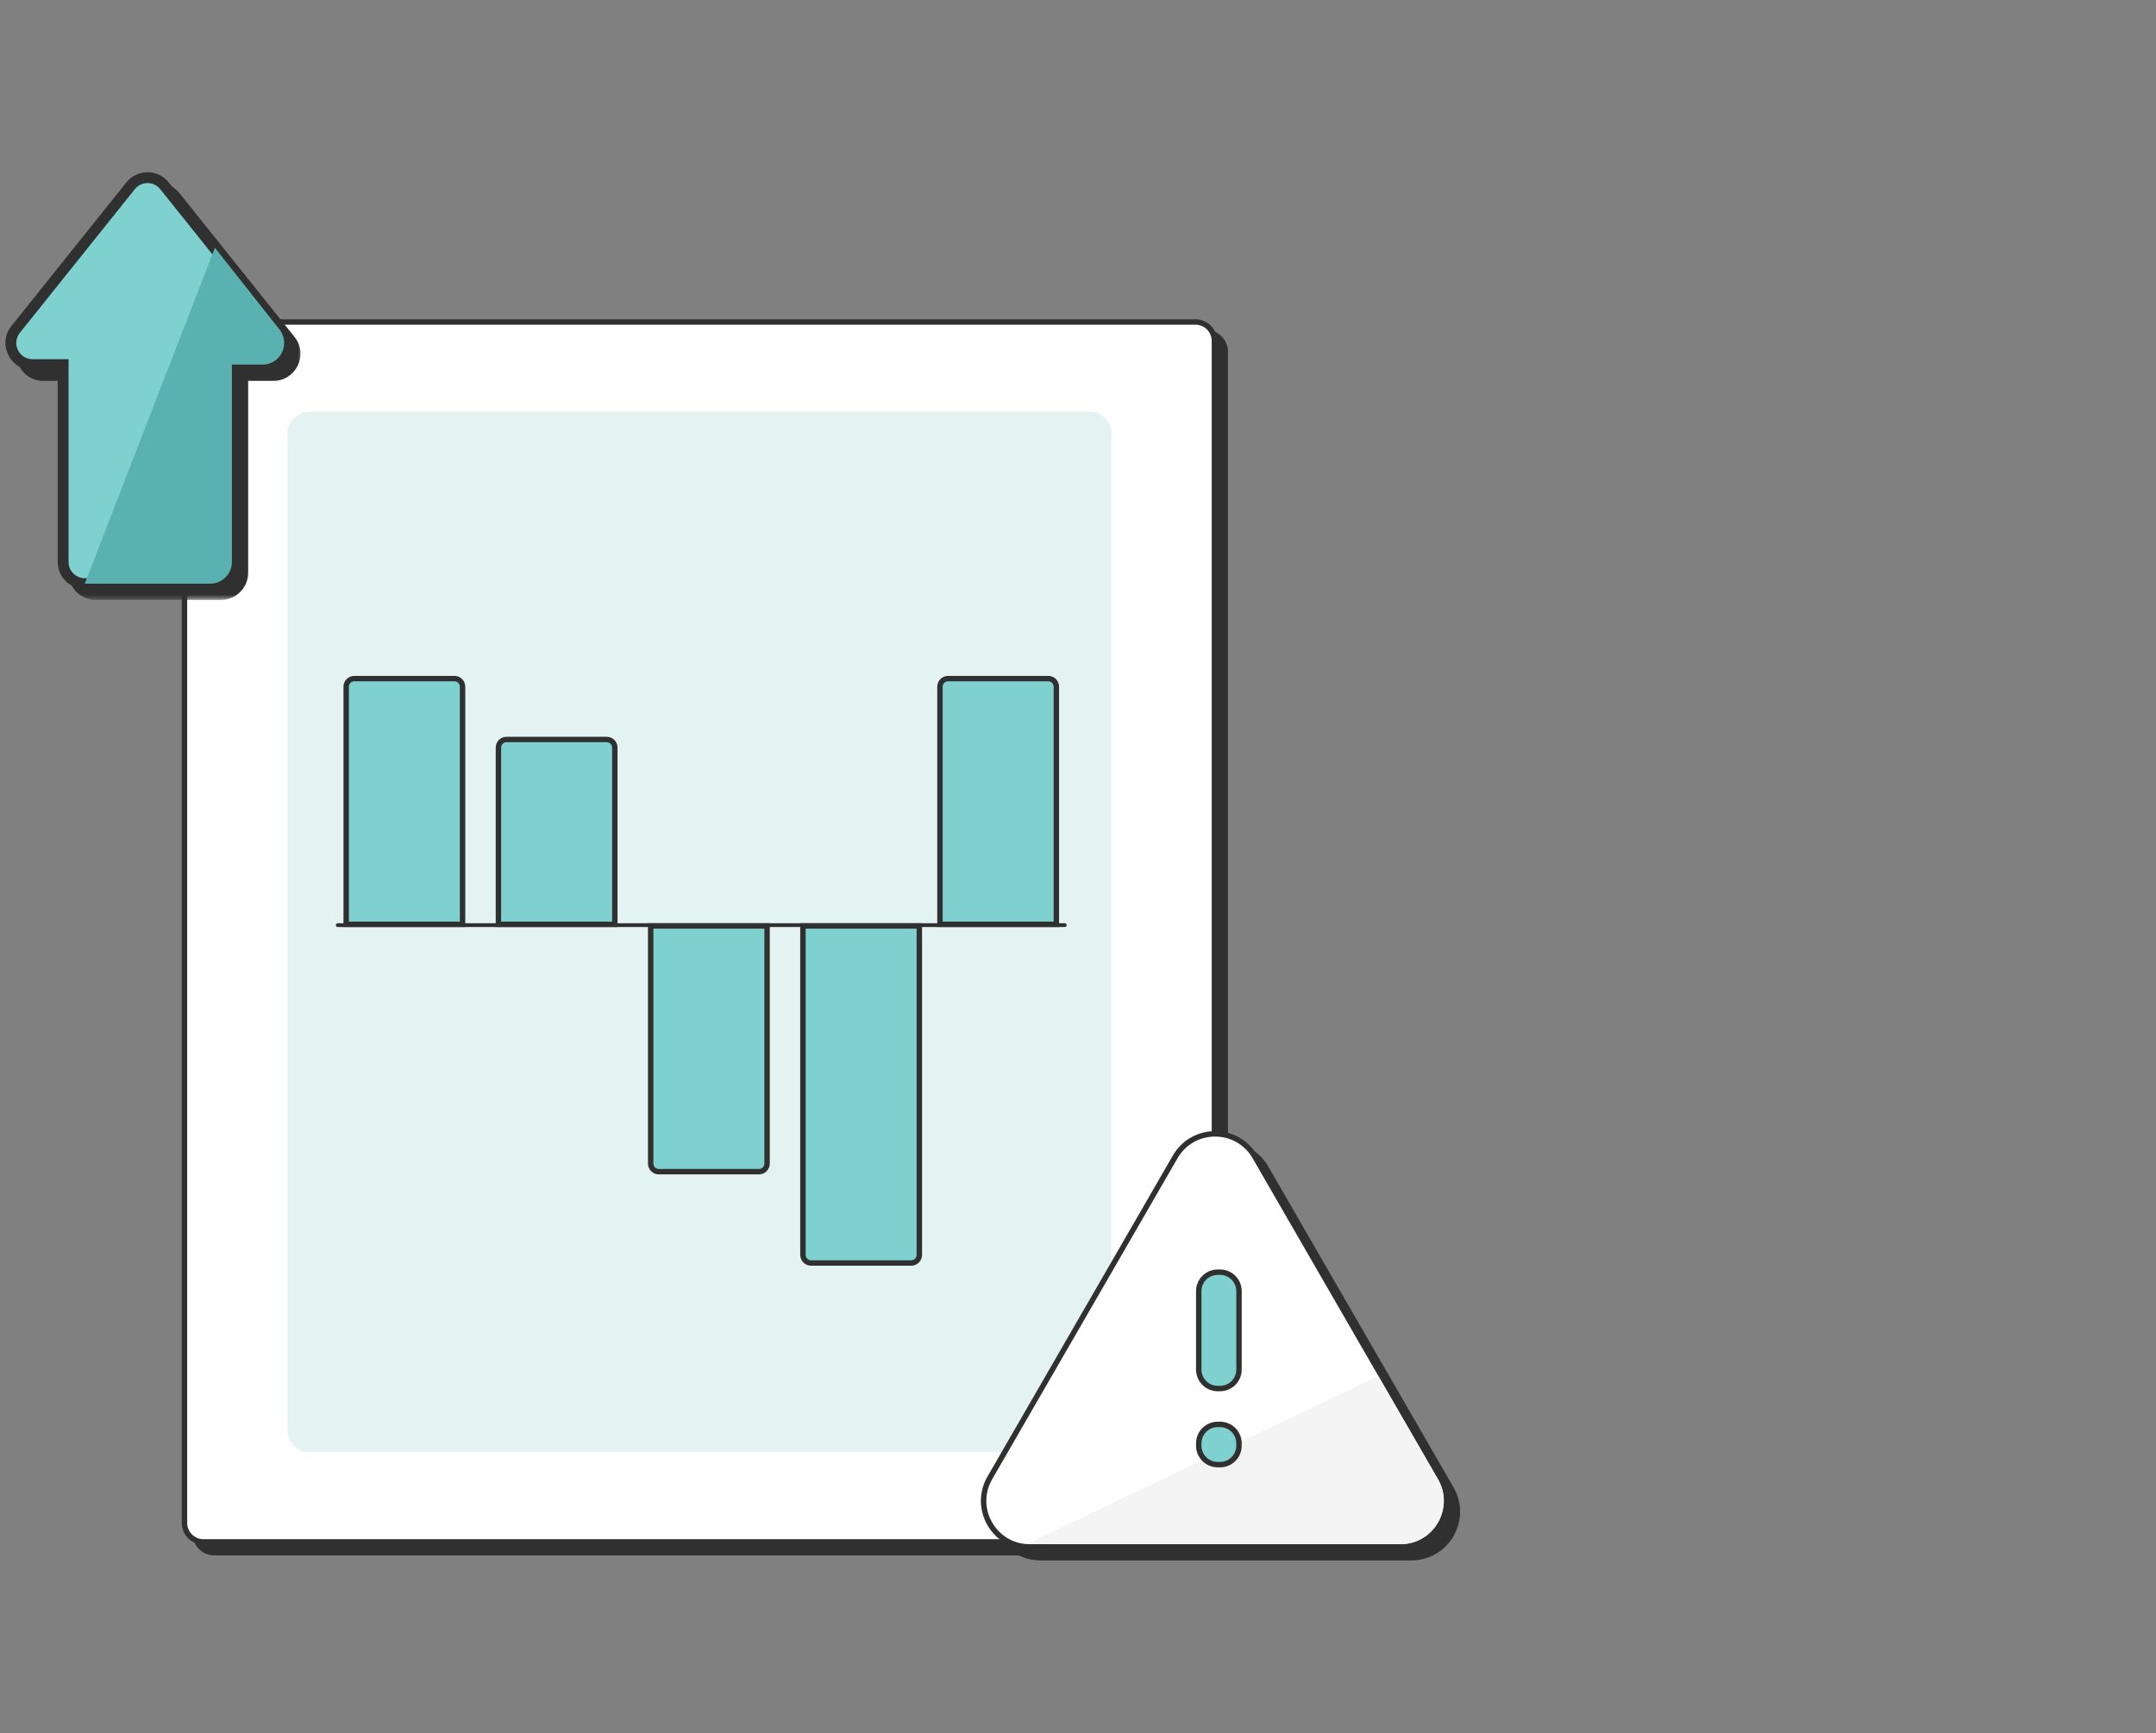 <svg xmlns="http://www.w3.org/2000/svg" width="199" height="160" viewBox="0 0 199 160" fill="none"><rect x="0" y="0" width="199" height="160" fill="#808080" stroke="none"/><path d="M18.03 32.471C18.03 31.505 18.813 30.721 19.78 30.721H111.342C112.308 30.721 113.092 31.505 113.092 32.471V141.6C113.092 142.566 112.308 143.35 111.342 143.35H19.78C18.813 143.35 18.03 142.566 18.03 141.6V32.471Z" fill="#303030" stroke="#303030" stroke-width="0.5"></path><path d="M17.028 31.476C17.028 30.509 17.812 29.726 18.778 29.726H110.34C111.307 29.726 112.09 30.509 112.09 31.476V140.604C112.09 141.571 111.307 142.354 110.34 142.354H18.778C17.812 142.354 17.028 141.571 17.028 140.604V31.476Z" fill="white" stroke="#303030" stroke-width="0.5"></path><path d="M26.54 40.013C26.54 38.908 27.435 38.013 28.54 38.013H100.582C101.686 38.013 102.582 38.908 102.582 40.013V132.067C102.582 133.171 101.686 134.067 100.582 134.067H28.54C27.435 134.067 26.54 133.171 26.54 132.067V40.013Z" fill="#E4F2F2"></path><path d="M31.953 63.399C31.953 62.985 32.288 62.649 32.703 62.649H41.945C42.359 62.649 42.695 62.985 42.695 63.399V85.337H31.953V63.399Z" fill="#7ED1CF" stroke="#303030" stroke-width="0.5"></path><path d="M86.76 63.399C86.76 62.985 87.096 62.649 87.51 62.649H96.753C97.167 62.649 97.503 62.985 97.503 63.399V85.337H86.76V63.399Z" fill="#7ED1CF" stroke="#303030" stroke-width="0.5"></path><path d="M31 85.411C31 85.314 31.079 85.235 31.176 85.235H98.28C98.377 85.235 98.456 85.314 98.456 85.411C98.456 85.508 98.377 85.587 98.28 85.587H31.176C31.079 85.587 31 85.508 31 85.411Z" fill="#303030"></path><path d="M46.006 69.021C46.006 68.607 46.342 68.271 46.756 68.271H55.998C56.413 68.271 56.748 68.607 56.748 69.021V85.338H46.006V69.021Z" fill="#7ED1CF" stroke="#303030" stroke-width="0.5"></path><path d="M60.059 85.485H70.802V107.423C70.802 107.837 70.466 108.173 70.052 108.173H60.809C60.395 108.173 60.059 107.837 60.059 107.423V85.485Z" fill="#7ED1CF" stroke="#303030" stroke-width="0.5"></path><path d="M74.112 85.485H84.855V115.855C84.855 116.269 84.519 116.605 84.105 116.605H74.862C74.448 116.605 74.112 116.269 74.112 115.855V85.485Z" fill="#7ED1CF" stroke="#303030" stroke-width="0.5"></path><path d="M116.836 107.806C115.2 104.973 111.11 104.973 109.474 107.806L92.366 137.439C90.73 140.272 92.775 143.814 96.047 143.814H130.264C133.535 143.814 135.58 140.272 133.944 137.439L116.836 107.806Z" fill="#303030" stroke="#303030" stroke-width="0.5"></path><path d="M115.832 106.807C114.196 103.974 110.107 103.974 108.471 106.807L91.363 136.44C89.727 139.273 91.772 142.815 95.043 142.815H129.26C132.532 142.815 134.577 139.273 132.941 136.44L115.832 106.807Z" fill="white" stroke="#303030" stroke-width="0.5"></path><path d="M127.22 127.038L132.722 136.564C134.263 139.231 132.338 142.565 129.259 142.565H94.724L127.22 127.038Z" fill="#F4F4F4"></path><path d="M110.646 119.202C110.646 118.235 111.429 117.452 112.396 117.452H112.611C113.578 117.452 114.361 118.235 114.361 119.202V126.444C114.361 127.411 113.578 128.194 112.611 128.194H112.396C111.429 128.194 110.646 127.411 110.646 126.444V119.202Z" fill="#7ED1CF" stroke="#303030" stroke-width="0.5"></path><path d="M110.646 133.255C110.646 132.288 111.429 131.505 112.396 131.505H112.611C113.578 131.505 114.361 132.288 114.361 133.255V133.47C114.361 134.437 113.578 135.22 112.611 135.22H112.396C111.429 135.22 110.646 134.437 110.646 133.47V133.255Z" fill="#7ED1CF" stroke="#303030" stroke-width="0.5"></path><mask id="path-15-outside-1_1576_32924" maskUnits="userSpaceOnUse" x="1" y="16.401" width="27" height="39" fill="black"><rect fill="white" x="1" y="16.401" width="27" height="39"></rect><path fill-rule="evenodd" clip-rule="evenodd" d="M16.178 18.151C15.378 17.151 13.856 17.151 13.055 18.151L2.442 31.414C1.394 32.723 2.327 34.663 4.004 34.663H6.828V52.884C6.828 53.989 7.723 54.884 8.828 54.884H20.405C21.51 54.884 22.405 53.989 22.405 52.884V34.663H25.23C26.907 34.663 27.839 32.723 26.791 31.414L16.178 18.151Z"></path></mask><path fill-rule="evenodd" clip-rule="evenodd" d="M16.178 18.151C15.378 17.151 13.856 17.151 13.055 18.151L2.442 31.414C1.394 32.723 2.327 34.663 4.004 34.663H6.828V52.884C6.828 53.989 7.723 54.884 8.828 54.884H20.405C21.51 54.884 22.405 53.989 22.405 52.884V34.663H25.23C26.907 34.663 27.839 32.723 26.791 31.414L16.178 18.151Z" fill="#303030"></path><path d="M13.055 18.151L13.446 18.464L13.055 18.151ZM16.178 18.151L16.569 17.839L16.569 17.839L16.178 18.151ZM2.442 31.414L2.833 31.726L2.442 31.414ZM6.828 34.663H7.328V34.163H6.828V34.663ZM22.405 34.663V34.163H21.905V34.663H22.405ZM26.791 31.414L26.401 31.726L26.791 31.414ZM13.446 18.464C14.046 17.713 15.187 17.713 15.788 18.464L16.569 17.839C15.568 16.588 13.666 16.588 12.665 17.839L13.446 18.464ZM2.833 31.726L13.446 18.464L12.665 17.839L2.052 31.101L2.833 31.726ZM4.004 34.163C2.746 34.163 2.047 32.708 2.833 31.726L2.052 31.101C0.742 32.738 1.907 35.163 4.004 35.163V34.163ZM6.828 34.163H4.004V35.163H6.828V34.163ZM7.328 52.884V34.663H6.328V52.884H7.328ZM8.828 54.384C8 54.384 7.328 53.713 7.328 52.884H6.328C6.328 54.265 7.447 55.384 8.828 55.384V54.384ZM20.405 54.384H8.828V55.384H20.405V54.384ZM21.905 52.884C21.905 53.713 21.234 54.384 20.405 54.384V55.384C21.786 55.384 22.905 54.265 22.905 52.884H21.905ZM21.905 34.663V52.884H22.905V34.663H21.905ZM25.23 34.163H22.405V35.163H25.23V34.163ZM26.401 31.726C27.187 32.708 26.488 34.163 25.23 34.163V35.163C27.326 35.163 28.492 32.738 27.182 31.101L26.401 31.726ZM15.788 18.464L26.401 31.726L27.182 31.101L16.569 17.839L15.788 18.464Z" fill="#303030" mask="url(#path-15-outside-1_1576_32924)"></path><mask id="path-17-outside-2_1576_32924" maskUnits="userSpaceOnUse" x="0" y="15.4" width="27" height="39" fill="black"><rect fill="white" y="15.4" width="27" height="39"></rect><path fill-rule="evenodd" clip-rule="evenodd" d="M15.178 17.151C14.378 16.15 12.856 16.15 12.055 17.151L1.442 30.413C0.394 31.722 1.327 33.662 3.004 33.662H5.828V51.883C5.828 52.988 6.723 53.883 7.828 53.883H19.405C20.51 53.883 21.405 52.988 21.405 51.883V33.662H24.23C25.907 33.662 26.839 31.722 25.791 30.413L15.178 17.151Z"></path></mask><path fill-rule="evenodd" clip-rule="evenodd" d="M15.178 17.151C14.378 16.15 12.856 16.15 12.055 17.151L1.442 30.413C0.394 31.722 1.327 33.662 3.004 33.662H5.828V51.883C5.828 52.988 6.723 53.883 7.828 53.883H19.405C20.51 53.883 21.405 52.988 21.405 51.883V33.662H24.23C25.907 33.662 26.839 31.722 25.791 30.413L15.178 17.151Z" fill="#7ED1CF"></path><path d="M12.055 17.151L12.446 17.463L12.055 17.151ZM15.178 17.151L15.569 16.838L15.569 16.838L15.178 17.151ZM1.442 30.413L1.833 30.725L1.442 30.413ZM5.828 33.662H6.328V33.162H5.828V33.662ZM21.405 33.662V33.162H20.905V33.662H21.405ZM25.791 30.413L25.401 30.725L25.791 30.413ZM12.446 17.463C13.046 16.713 14.187 16.713 14.788 17.463L15.569 16.838C14.568 15.588 12.666 15.588 11.665 16.838L12.446 17.463ZM1.833 30.725L12.446 17.463L11.665 16.838L1.052 30.1L1.833 30.725ZM3.004 33.162C1.746 33.162 1.047 31.707 1.833 30.725L1.052 30.1C-0.258 31.737 0.907 34.162 3.004 34.162V33.162ZM5.828 33.162H3.004V34.162H5.828V33.162ZM6.328 51.883V33.662H5.328V51.883H6.328ZM7.828 53.383C7 53.383 6.328 52.712 6.328 51.883H5.328C5.328 53.264 6.447 54.383 7.828 54.383V53.383ZM19.405 53.383H7.828V54.383H19.405V53.383ZM20.905 51.883C20.905 52.712 20.234 53.383 19.405 53.383V54.383C20.786 54.383 21.905 53.264 21.905 51.883H20.905ZM20.905 33.662V51.883H21.905V33.662H20.905ZM24.23 33.162H21.405V34.162H24.23V33.162ZM25.401 30.725C26.187 31.707 25.488 33.162 24.23 33.162V34.162C26.326 34.162 27.492 31.737 26.182 30.1L25.401 30.725ZM14.788 17.463L25.401 30.725L26.182 30.1L15.569 16.838L14.788 17.463Z" fill="#303030" mask="url(#path-17-outside-2_1576_32924)"></path><path d="M19.835 22.87L7.828 53.883H19.405C20.51 53.883 21.405 52.988 21.405 51.883V33.662H24.23C25.907 33.662 26.839 31.722 25.791 30.413L19.835 22.87Z" fill="#59B2B0"></path></svg>